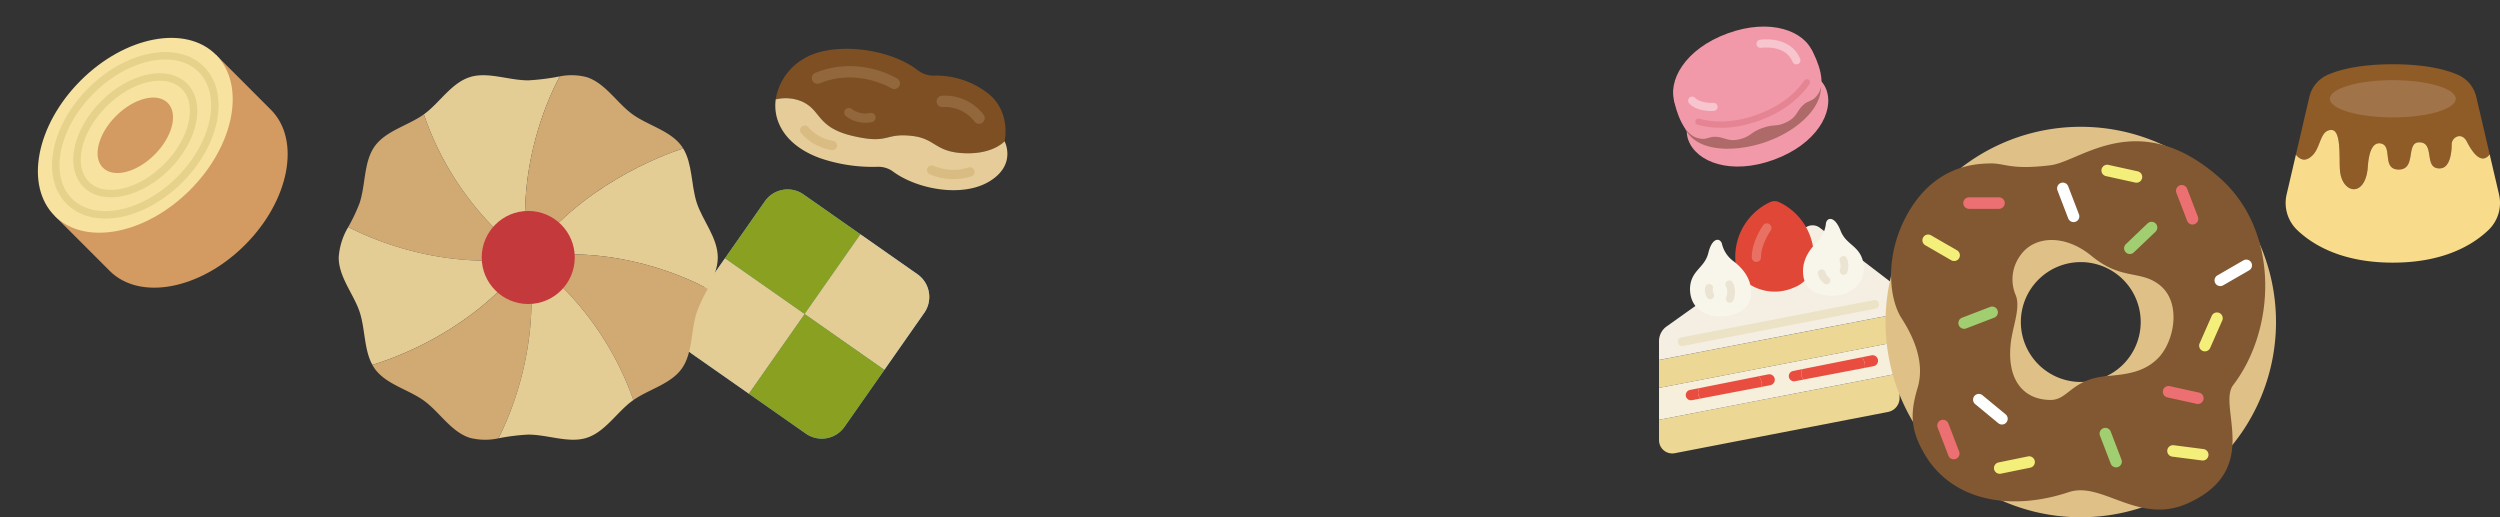 <svg xmlns="http://www.w3.org/2000/svg" width="598.831" height="123.9" viewBox="0 0 598.831 123.9">
  <rect x="0" y="0" width="598.831" height="123.9" fill="#333333" stroke="none"/>
  <g id="グループ_7603" data-name="グループ 7603" transform="translate(-319.555 -1963.197)">
    <g id="グループ_4493" data-name="グループ 4493">
      <g id="グループ_4488" data-name="グループ 4488">
        <g id="グループ_4485" data-name="グループ 4485">
          <path id="パス_11308" data-name="パス 11308" d="M716.944,2068.644c0,.029,0,.057.005.087a3.167,3.167,0,0,0,3.766,3.024l51.091-9.886a3.4,3.4,0,0,0,2.756-3.341v-5.934l-57.618,11.16Z" fill="#edd794"/>
          <path id="パス_11309" data-name="パス 11309" d="M774.562,2040.548v-2.274l-57.618,11.148v6.69l57.618-11.161Z" fill="#edd794"/>
          <path id="パス_11310" data-name="パス 11310" d="M774.562,2047.423v-2.472l-57.618,11.161v7.642l57.618-11.161v-5.171Z" fill="#f6efdb"/>
        </g>
        <path id="パス_11311" data-name="パス 11311" d="M774.562,2036.5v-2a4.373,4.373,0,0,0-1.689-3.419l-17.411-13.325a2.861,2.861,0,0,0-3.4-.059l-33.31,23.7a4.322,4.322,0,0,0-1.81,3.508v4.511l57.618-11.148Z" fill="#f4efe2"/>
        <g id="グループ_4486" data-name="グループ 4486">
          <path id="パス_11312" data-name="パス 11312" d="M726.665,2056.146l-2.321.463a1.246,1.246,0,0,0,.476,2.446l2.056-.393A1.967,1.967,0,0,1,726.665,2056.146Z" fill="#e94d3f"/>
          <path id="パス_11313" data-name="パス 11313" d="M743.1,2052.868l-2.257.451a3.2,3.2,0,0,1,.687,2.54l2.076-.4a1.321,1.321,0,1,0-.506-2.594Z" fill="#e94d3f"/>
          <path id="パス_11314" data-name="パス 11314" d="M740.847,2053.319l-14.182,2.827a1.967,1.967,0,0,0,.211,2.516l14.658-2.8A3.2,3.2,0,0,0,740.847,2053.319Z" fill="#e94d3f"/>
        </g>
        <g id="グループ_4487" data-name="グループ 4487">
          <path id="パス_11315" data-name="パス 11315" d="M751.363,2051.6l-2.322.463a1.245,1.245,0,0,0,.477,2.445l2.056-.393A1.963,1.963,0,0,1,751.363,2051.6Z" fill="#e94d3f"/>
          <path id="パス_11316" data-name="パス 11316" d="M767.8,2048.318l-2.256.45a3.207,3.207,0,0,1,.687,2.541l2.076-.4a1.322,1.322,0,1,0-.507-2.594Z" fill="#e94d3f"/>
          <path id="パス_11317" data-name="パス 11317" d="M765.545,2048.768l-14.182,2.828a1.963,1.963,0,0,0,.211,2.515l14.658-2.8A3.207,3.207,0,0,0,765.545,2048.768Z" fill="#e94d3f"/>
        </g>
        <line id="線_70" data-name="線 70" y1="8.937" x2="46.134" transform="translate(722.46 2036.105)" fill="none" stroke="#ece2c6" stroke-linecap="round" stroke-linejoin="round" stroke-width="2.072"/>
        <path id="パス_11318" data-name="パス 11318" d="M740.014,2032.052a11.3,11.3,0,0,0,9.344-.027,7.269,7.269,0,0,0,4.667-6.839,14.465,14.465,0,0,0-8.424-13.615,2.583,2.583,0,0,0-1.962,0,14.465,14.465,0,0,0-8.424,13.615C735.215,2028.962,737.625,2030.98,740.014,2032.052Z" fill="#e14736"/>
        <path id="パス_11319" data-name="パス 11319" d="M730.905,2039.005s-6.581-.25-6.538-6.723c.161-4.359,3.492-4.837,4.383-8.478.963-3.936,2.876-3.6,3.26-2.226a7.2,7.2,0,0,0,2.526,4c1.492,1.139,4.6,3.657,4.482,7.917S734.371,2039.2,730.905,2039.005Z" fill="#f8f5eb"/>
        <path id="パス_11320" data-name="パス 11320" d="M760.306,2033.847s6.491-1.114,5.6-7.524c-.732-4.3-4.1-4.336-5.459-7.828-1.473-3.775-3.325-3.189-3.525-1.778a7.213,7.213,0,0,1-1.978,4.3c-1.329,1.325-4.082,4.23-3.4,8.437S756.9,2034.494,760.306,2033.847Z" fill="#f8f5eb"/>
        <path id="パス_11321" data-name="パス 11321" d="M742.776,2017.8s-2.526,3.521-2.514,7.043" fill="none" stroke="#e87164" stroke-linecap="round" stroke-linejoin="round" stroke-width="2.204"/>
        <path id="パス_11322" data-name="パス 11322" d="M755.906,2028.664a3.235,3.235,0,0,0,1.141,1.7" fill="none" stroke="#ebe4d2" stroke-linecap="round" stroke-linejoin="round" stroke-width="1.865"/>
        <path id="パス_11323" data-name="パス 11323" d="M733.795,2031.306a4.376,4.376,0,0,1,.106,3.487" fill="none" stroke="#ebe4d2" stroke-linecap="round" stroke-linejoin="round" stroke-width="1.865"/>
        <path id="パス_11324" data-name="パス 11324" d="M728.946,2032.158a2.4,2.4,0,0,0,.266,1.783" fill="none" stroke="#ebe4d2" stroke-linecap="round" stroke-linejoin="round" stroke-width="1.865"/>
        <path id="パス_11325" data-name="パス 11325" d="M761.12,2025.461a4.155,4.155,0,0,1,.047,2.631" fill="none" stroke="#ebe4d2" stroke-linecap="round" stroke-linejoin="round" stroke-width="1.865"/>
      </g>
      <g id="グループ_4489" data-name="グループ 4489">
        <path id="パス_11326" data-name="パス 11326" d="M873.629,2000.241c1.843-1.991,1.7-5.923,4.381-5.912,2.454.01,1.795,6.874,2.05,9.709.51,5.685,6.149,6.565,6.665-.924.256-3.718,1.257-6.067,3.274-5.517,2.686.732.061,6.154,4.072,6.208,4.325.059,1.73-6.375,4.841-6.512,4.154-.182.928,6.593,5.262,6.225,2.144-.183,2.646-3.559,2.641-5.782,0-1.637,2.383-3.083,3.65-.587,1.079,2.125,3.337,5.77,5.449,3.019l-3.2-13.731a7.714,7.714,0,0,0-4.424-5.33c-2.882-1.252-7.737-2.52-15.576-2.52s-12.694,1.268-15.577,2.52a7.711,7.711,0,0,0-4.423,5.33l-3.217,13.8C870.507,2001.5,871.9,2002.113,873.629,2000.241Z" fill="#8f5b26"/>
        <path id="パス_11327" data-name="パス 11327" d="M918.148,2009.75l-2.234-9.582c-2.112,2.751-4.37-.894-5.449-3.019-1.267-2.5-3.654-1.05-3.65.587.005,2.223-.5,5.6-2.641,5.782-4.334.368-1.108-6.407-5.262-6.225-3.111.137-.516,6.571-4.841,6.512-4.011-.054-1.386-5.476-4.072-6.208-2.017-.55-3.018,1.8-3.274,5.517-.516,7.489-6.155,6.609-6.665.924-.255-2.835.4-9.7-2.05-9.709-2.678-.011-2.538,3.921-4.381,5.912-1.734,1.872-3.122,1.262-4.132,0l-2.217,9.512a8.981,8.981,0,0,0,2.5,8.518c3.661,3.515,10.658,7.838,22.935,7.838s19.274-4.323,22.935-7.838A8.981,8.981,0,0,0,918.148,2009.75Z" fill="#f8dc8b"/>
        <ellipse id="楕円形_466" data-name="楕円形 466" cx="15.077" cy="4.463" rx="15.077" ry="4.463" transform="translate(877.636 1982.397)" fill="#a07448"/>
      </g>
      <g id="グループ_4490" data-name="グループ 4490">
        <path id="パス_11328" data-name="パス 11328" d="M817.969,1993.569a46.764,46.764,0,1,0,46.763,46.764A46.763,46.763,0,0,0,817.969,1993.569Zm0,61.118a14.354,14.354,0,1,1,14.353-14.354A14.354,14.354,0,0,1,817.969,2054.687Z" fill="#dfc188"/>
        <path id="パス_11329" data-name="パス 11329" d="M851.268,2005.823c-19.57-17.268-33.3-3.919-40.592-3.035-9.592,1.163-10.736-.5-14.358-.445s-13.716.454-20.236,12.79c-5.218,9.872-3.88,19.878-1.086,24.225s5.744,10.556,3.881,16.765-1.874,10.547,2.639,17.386c7.295,10.307,20.837,11.82,33.6,7.565,8-2.665,16.719,7.983,28.5,2.676,17.943-8.079,6.986-23.233,10.875-28.329C864.732,2042.009,865.71,2018.566,851.268,2005.823ZM836.3,2049.171c-3.326,3.2-7.265,3.677-12.143,4.116-8.433.76-9.2,5.735-13.446,5.71-6.754-.038-10.664-5.2-9.44-14.173.5-3.685,2.344-8.16,1.061-11.05a9.668,9.668,0,0,1,1.283-9.555c3.165-4.386,10.341-5.141,16.984.32,7.206,5.922,11.723,3.23,16.374,7.024C842.2,2035.825,840.362,2045.268,836.3,2049.171Z" fill="#815831"/>
        <path id="パス_11330" data-name="パス 11330" d="M798.391,2013.22H791.2a1.377,1.377,0,0,1-1.377-1.376h0a1.377,1.377,0,0,1,1.377-1.377h7.188a1.376,1.376,0,0,1,1.376,1.377h0A1.376,1.376,0,0,1,798.391,2013.22Z" fill="#ec7071"/>
        <path id="パス_11331" data-name="パス 11331" d="M835.874,2018.7l-5.2,4.959a1.375,1.375,0,0,1-1.946-.047h0a1.376,1.376,0,0,1,.047-1.945l5.2-4.96a1.376,1.376,0,0,1,1.945.047h0A1.376,1.376,0,0,1,835.874,2018.7Z" fill="#a1ce71"/>
        <path id="パス_11332" data-name="パス 11332" d="M843.443,2008.4l2.576,6.711a1.376,1.376,0,0,1-.792,1.778h0a1.375,1.375,0,0,1-1.778-.792l-2.576-6.71a1.377,1.377,0,0,1,.792-1.778h0A1.375,1.375,0,0,1,843.443,2008.4Z" fill="#ec7071"/>
        <path id="パス_11333" data-name="パス 11333" d="M824.592,2002.691l7.019,1.548a1.377,1.377,0,0,1,1.048,1.64h0a1.377,1.377,0,0,1-1.64,1.048l-7.02-1.548a1.377,1.377,0,0,1-1.048-1.64h0A1.378,1.378,0,0,1,824.592,2002.691Z" fill="#f4ef7b"/>
        <path id="パス_11334" data-name="パス 11334" d="M798.214,2064.568l-5.544-4.576a1.376,1.376,0,0,1-.185-1.937h0a1.375,1.375,0,0,1,1.937-.186l5.544,4.576a1.377,1.377,0,0,1,.185,1.938h0A1.376,1.376,0,0,1,798.214,2064.568Z" fill="#fff"/>
        <path id="パス_11335" data-name="パス 11335" d="M847.01,2073.492l-7.129-.919a1.376,1.376,0,0,1-1.189-1.541h0a1.376,1.376,0,0,1,1.541-1.189l7.129.92a1.376,1.376,0,0,1,1.189,1.541h0A1.375,1.375,0,0,1,847.01,2073.492Z" fill="#f4ef7b"/>
        <path id="パス_11336" data-name="パス 11336" d="M797.233,2039.29l-6.711,2.575a1.376,1.376,0,0,1-1.778-.791h0a1.376,1.376,0,0,1,.791-1.778l6.711-2.576a1.376,1.376,0,0,1,1.778.792h0A1.376,1.376,0,0,1,797.233,2039.29Z" fill="#a1ce71"/>
        <path id="パス_11337" data-name="パス 11337" d="M786.254,2064.632l2.575,6.711a1.376,1.376,0,0,1-.792,1.778h0a1.377,1.377,0,0,1-1.778-.792l-2.575-6.711a1.375,1.375,0,0,1,.792-1.778h0A1.377,1.377,0,0,1,786.254,2064.632Z" fill="#ec7071"/>
        <path id="パス_11338" data-name="パス 11338" d="M845.722,2059.928l-7.019-1.547a1.378,1.378,0,0,1-1.048-1.641h0a1.376,1.376,0,0,1,1.64-1.047l7.02,1.547a1.377,1.377,0,0,1,1.048,1.64h0A1.376,1.376,0,0,1,845.722,2059.928Z" fill="#ec7071"/>
        <path id="パス_11339" data-name="パス 11339" d="M814.962,2015.519l-2.576-6.711a1.377,1.377,0,0,1,.792-1.778h0a1.375,1.375,0,0,1,1.778.792l2.576,6.71a1.376,1.376,0,0,1-.792,1.778h0A1.376,1.376,0,0,1,814.962,2015.519Z" fill="#fff"/>
        <path id="パス_11340" data-name="パス 11340" d="M825.144,2074.262l-2.576-6.711a1.377,1.377,0,0,1,.792-1.778h0a1.377,1.377,0,0,1,1.778.792l2.575,6.711a1.376,1.376,0,0,1-.791,1.778h0A1.376,1.376,0,0,1,825.144,2074.262Z" fill="#a1ce71"/>
        <path id="パス_11341" data-name="パス 11341" d="M786.945,2025.536l-6.225-3.594a1.376,1.376,0,0,1-.5-1.88h0a1.376,1.376,0,0,1,1.88-.5l6.225,3.594a1.376,1.376,0,0,1,.5,1.88h0A1.375,1.375,0,0,1,786.945,2025.536Z" fill="#f4ef7b"/>
        <path id="パス_11342" data-name="パス 11342" d="M858.3,2027.947l-6.225,3.594a1.377,1.377,0,0,1-1.88-.5h0a1.376,1.376,0,0,1,.5-1.88l6.225-3.594a1.376,1.376,0,0,1,1.88.5h0A1.377,1.377,0,0,1,858.3,2027.947Z" fill="#fff"/>
        <path id="パス_11343" data-name="パス 11343" d="M851.856,2039.964l-2.9,6.579a1.377,1.377,0,0,1-1.814.705h0a1.377,1.377,0,0,1-.705-1.815l2.9-6.578a1.376,1.376,0,0,1,1.814-.7h0A1.376,1.376,0,0,1,851.856,2039.964Z" fill="#f4ef7b"/>
        <path id="パス_11344" data-name="パス 11344" d="M805.872,2075.218l-7.042,1.441a1.375,1.375,0,0,1-1.624-1.072h0a1.375,1.375,0,0,1,1.072-1.624l7.042-1.441a1.375,1.375,0,0,1,1.624,1.072h0A1.375,1.375,0,0,1,805.872,2075.218Z" fill="#f4ef7b"/>
      </g>
      <g id="グループ_4492" data-name="グループ 4492">
        <g id="グループ_4491" data-name="グループ 4491">
          <path id="パス_11345" data-name="パス 11345" d="M757.037,1984.693c1.939,5.328-2.391,13.053-12.623,16.777s-18.515.59-20.454-4.738,3.894-12.341,13.027-15.666S755.1,1979.366,757.037,1984.693Z" fill="#f199a9"/>
          <path id="パス_11346" data-name="パス 11346" d="M754.254,1979.581c4.713,6.7-2.465,14.262-11.325,17.487s-20.1,2.53-20.526-6.292c-.271-5.539,4.559-9.176,13.419-12.4S751.064,1975.045,754.254,1979.581Z" fill="#ae6969"/>
          <path id="パス_11347" data-name="パス 11347" d="M753.469,1975.068l-32.994,11.854s1.359,7.953,5.512,9.277c2.405.766,2.645-.379,4.711-.235s2.955,1.308,5.76.541c2.553-.7,2.366-1.6,5.189-2.631s3.261-.213,5.665-1.319c2.642-1.216,2.575-2.679,4.065-4.118s2.41-.715,3.759-2.848C757.467,1981.905,753.469,1975.068,753.469,1975.068Z" fill="#f199a9"/>
          <path id="パス_11348" data-name="パス 11348" d="M720.768,1987.962c-1.939-5.327,2.391-13.052,12.623-16.776s18.515-.59,20.454,4.737-3.894,12.342-13.028,15.666S722.707,1993.29,720.768,1987.962Z" fill="#f199a9"/>
        </g>
        <path id="パス_11349" data-name="パス 11349" d="M741.266,1973.683s6.521-1.033,8.584,3.961" fill="none" stroke="#f7c5ce" stroke-linecap="round" stroke-linejoin="round" stroke-width="1.952"/>
        <path id="パス_11350" data-name="パス 11350" d="M724.887,1987.307s1.233,1.645,5.115,1.5" fill="none" stroke="#f7c5ce" stroke-linecap="round" stroke-linejoin="round" stroke-width="1.952"/>
        <path id="パス_11351" data-name="パス 11351" d="M752.369,1982.9c-1.578,2.334-4.978,6.039-11.63,8.46s-11.638,1.768-14.347.995" fill="none" stroke="#e58493" stroke-linecap="round" stroke-linejoin="round" stroke-width="1.518"/>
      </g>
    </g>
    <g id="グループ_4503" data-name="グループ 4503">
      <g id="グループ_4496" data-name="グループ 4496">
        <g id="グループ_4494" data-name="グループ 4494">
          <path id="パス_11352" data-name="パス 11352" d="M493.217,2025.054,483.66,2038.7a6.639,6.639,0,0,0,1.631,9.247l13.649,9.557,13.365-19.087Z" fill="#63ade0"/>
          <path id="パス_11353" data-name="パス 11353" d="M525.67,2019.331l-13.649-9.557a6.639,6.639,0,0,0-9.247,1.631l-9.557,13.649,19.088,13.365Z" fill="#63ade0"/>
          <path id="パス_11354" data-name="パス 11354" d="M512.3,2038.419l19.087,13.365,9.557-13.649a6.64,6.64,0,0,0-1.63-9.247l-13.649-9.557Z" fill="#63ade0"/>
          <path id="パス_11355" data-name="パス 11355" d="M498.94,2057.506l13.648,9.557a6.64,6.64,0,0,0,9.247-1.63l9.557-13.649L512.3,2038.419Z" fill="#63ade0"/>
        </g>
        <g id="グループ_4495" data-name="グループ 4495">
          <path id="パス_11356" data-name="パス 11356" d="M493.217,2025.054,483.66,2038.7a6.639,6.639,0,0,0,1.631,9.247l13.649,9.557,13.365-19.087Z" fill="#e4cc95"/>
          <path id="パス_11357" data-name="パス 11357" d="M525.67,2019.331l-13.649-9.557a6.639,6.639,0,0,0-9.247,1.631l-9.557,13.649,19.088,13.365Z" fill="#89a020"/>
          <path id="パス_11358" data-name="パス 11358" d="M512.3,2038.419l19.087,13.365,9.557-13.649a6.64,6.64,0,0,0-1.63-9.247l-13.649-9.557Z" fill="#e4cc95"/>
          <path id="パス_11359" data-name="パス 11359" d="M498.94,2057.506l13.648,9.557a6.64,6.64,0,0,0,9.247-1.63l9.557-13.649L512.3,2038.419Z" fill="#89a020"/>
        </g>
      </g>
      <g id="グループ_4498" data-name="グループ 4498">
        <g id="グループ_4497" data-name="グループ 4497">
          <path id="パス_11360" data-name="パス 11360" d="M446.086,2024.872a71.417,71.417,0,0,1-25-34.29c-3.722,2.682-9.038,3.9-11.735,7.6-2.683,3.687-2.194,9.141-3.632,13.571a40.506,40.506,0,0,1-2.745,5.814C407.819,2020.1,425.262,2028.127,446.086,2024.872Z" fill="#d0a973"/>
          <path id="パス_11361" data-name="パス 11361" d="M446.086,2024.872c-3.362-21.5,5.327-39.274,7.552-43.38a54.107,54.107,0,0,1-7.552.952c-4.738,0-9.758-2.148-14.033-.76-4.43,1.438-7.219,6.175-10.906,8.859-.019.013-.038.025-.057.039A71.417,71.417,0,0,0,446.086,2024.872Z" fill="#e4cc95"/>
          <path id="パス_11362" data-name="パス 11362" d="M446.086,2024.872c12.424-17.029,31.552-24.3,37.1-26.123-.118-.191-.238-.381-.371-.564-2.71-3.724-8.067-4.931-11.791-7.642-3.688-2.684-6.477-7.42-10.907-8.859a14.3,14.3,0,0,0-6.48-.192C451.413,1985.6,442.724,2003.368,446.086,2024.872Z" fill="#d0a973"/>
          <path id="パス_11363" data-name="パス 11363" d="M446.086,2024.872c-20.824,3.255-38.267-4.774-43.108-7.3a16.136,16.136,0,0,0-2.291,7.3c0,4.737,3.648,8.84,5.036,13.115,1.318,4.059,1.024,8.973,3.028,12.6C413.573,2049.155,433.294,2042.4,446.086,2024.872Z" fill="#e4cc95"/>
          <path id="パス_11364" data-name="パス 11364" d="M446.086,2024.872c-12.792,17.532-32.513,24.283-37.335,25.72a9.226,9.226,0,0,0,.6.966c2.711,3.725,8.067,4.932,11.791,7.642,3.688,2.684,6.477,7.421,10.907,8.86a14.975,14.975,0,0,0,6.889.133C441.191,2063.863,449.416,2046.178,446.086,2024.872Z" fill="#d0a973"/>
          <path id="パス_11365" data-name="パス 11365" d="M486.448,2011.757c-1.367-4.211-1-9.343-3.261-13.008-5.549,1.823-24.677,9.094-37.1,26.123,21.246-3.322,38.669,5.152,43,7.509,1.252-2.4,2.4-4.854,2.4-7.509C491.484,2020.135,487.836,2016.031,486.448,2011.757Z" fill="#e4cc95"/>
          <path id="パス_11366" data-name="パス 11366" d="M446.086,2024.872a72.777,72.777,0,0,1,25.187,34.158c3.711-2.59,8.891-3.828,11.543-7.471,2.684-3.688,2.194-9.142,3.632-13.572a38.311,38.311,0,0,1,2.638-5.606C484.755,2030.024,467.332,2021.55,446.086,2024.872Z" fill="#d0a973"/>
          <path id="パス_11367" data-name="パス 11367" d="M446.086,2024.872c3.33,21.306-4.895,38.991-7.144,43.321a48.245,48.245,0,0,1,7.144-.893c4.737,0,9.757,2.148,14.032.76,4.43-1.439,7.219-6.176,10.906-8.859.081-.059.167-.114.249-.171A72.777,72.777,0,0,0,446.086,2024.872Z" fill="#e4cc95"/>
        </g>
        <circle id="楕円形_467" data-name="楕円形 467" cx="11.144" cy="11.144" r="11.144" transform="translate(434.942 2013.728)" fill="#c3393c"/>
      </g>
      <g id="グループ_4499" data-name="グループ 4499">
        <path id="パス_11368" data-name="パス 11368" d="M332.658,2014.912l13.164,13.164c7.237,7.237,21.747,4.46,32.409-6.2s13.44-25.172,6.2-32.409L371.27,1976.3Z" fill="#d39a61"/>
        <ellipse id="楕円形_468" data-name="楕円形 468" cx="27.303" cy="18.531" rx="27.303" ry="18.531" transform="translate(319.555 2001.809) rotate(-45)" fill="#f7e2a0"/>
        <ellipse id="楕円形_469" data-name="楕円形 469" cx="22.353" cy="15.043" rx="22.353" ry="15.043" transform="translate(325.522 2000.775) rotate(-45)" fill="none" stroke="#e7d28b" stroke-linecap="round" stroke-linejoin="round" stroke-width="1.795"/>
        <ellipse id="楕円形_470" data-name="楕円形 470" cx="16.627" cy="10.669" rx="16.627" ry="10.669" transform="translate(332.664 1999.819) rotate(-45)" fill="none" stroke="#e7d28b" stroke-linecap="round" stroke-linejoin="round" stroke-width="1.795"/>
        <ellipse id="楕円形_471" data-name="楕円形 471" cx="10.977" cy="6.542" rx="10.977" ry="6.542" transform="translate(339.577 1998.742) rotate(-45)" fill="#d39a61"/>
      </g>
      <g id="グループ_4502" data-name="グループ 4502">
        <g id="グループ_4501" data-name="グループ 4501">
          <g id="グループ_4500" data-name="グループ 4500">
            <path id="パス_11369" data-name="パス 11369" d="M549.7,1999.846c-6.161-.483-6.221-3.434-11.546-4.079-6.84-.829-5.453,2.061-14.277.005s-7.492-6.176-12.272-8.283a10.067,10.067,0,0,0-6.238-.486,13.805,13.805,0,0,1,6.994-9.9c6.588-3.85,19.924-2.537,26.963,2.878a6.377,6.377,0,0,0,3.78,1.339,20.234,20.234,0,0,1,12.734,3.96c6.056,4.408,4.348,11.756,4.348,11.756S557.256,2000.438,549.7,1999.846Z" fill="#7e4f23"/>
            <path id="パス_11370" data-name="パス 11370" d="M511.6,1987.489c4.78,2.107,3.448,6.226,12.272,8.283s7.437-.834,14.277-.005c5.325.645,5.385,3.6,11.546,4.079,7.558.592,10.486-2.813,10.486-2.813s2.962,5.548-3.539,9.559c-6.61,4.078-17.552,1.866-23.172-2.3a5.935,5.935,0,0,0-3.7-1.144,38.727,38.727,0,0,1-13.87-2.1c-8.116-2.974-11.257-8.663-10.538-14.04A10.067,10.067,0,0,1,511.6,1987.489Z" fill="#e6cc99"/>
          </g>
          <path id="パス_11371" data-name="パス 11371" d="M533.761,1983.169s-8.571-5.3-18.387-1.267" fill="none" stroke="#93673c" stroke-linecap="round" stroke-linejoin="round" stroke-width="2.719"/>
          <path id="パス_11372" data-name="パス 11372" d="M554.066,1991.481a10.277,10.277,0,0,0-8.812-3.992" fill="none" stroke="#93673c" stroke-linecap="round" stroke-linejoin="round" stroke-width="2.719"/>
          <path id="パス_11373" data-name="パス 11373" d="M528.171,1991.338a5.947,5.947,0,0,1-3.043-.086,6.143,6.143,0,0,1-2.236-1.091" fill="none" stroke="#93673c" stroke-linecap="round" stroke-linejoin="round" stroke-width="2.224"/>
        </g>
        <path id="パス_11374" data-name="パス 11374" d="M551.9,2004.381a13.391,13.391,0,0,1-9.193-.451" fill="none" stroke="#d9bc82" stroke-linecap="round" stroke-linejoin="round" stroke-width="2.224"/>
        <path id="パス_11375" data-name="パス 11375" d="M518.935,1998.04a11.069,11.069,0,0,1-6.621-3.666" fill="none" stroke="#d9bc82" stroke-linecap="round" stroke-linejoin="round" stroke-width="2.224"/>
      </g>
    </g>
  </g>
</svg>

